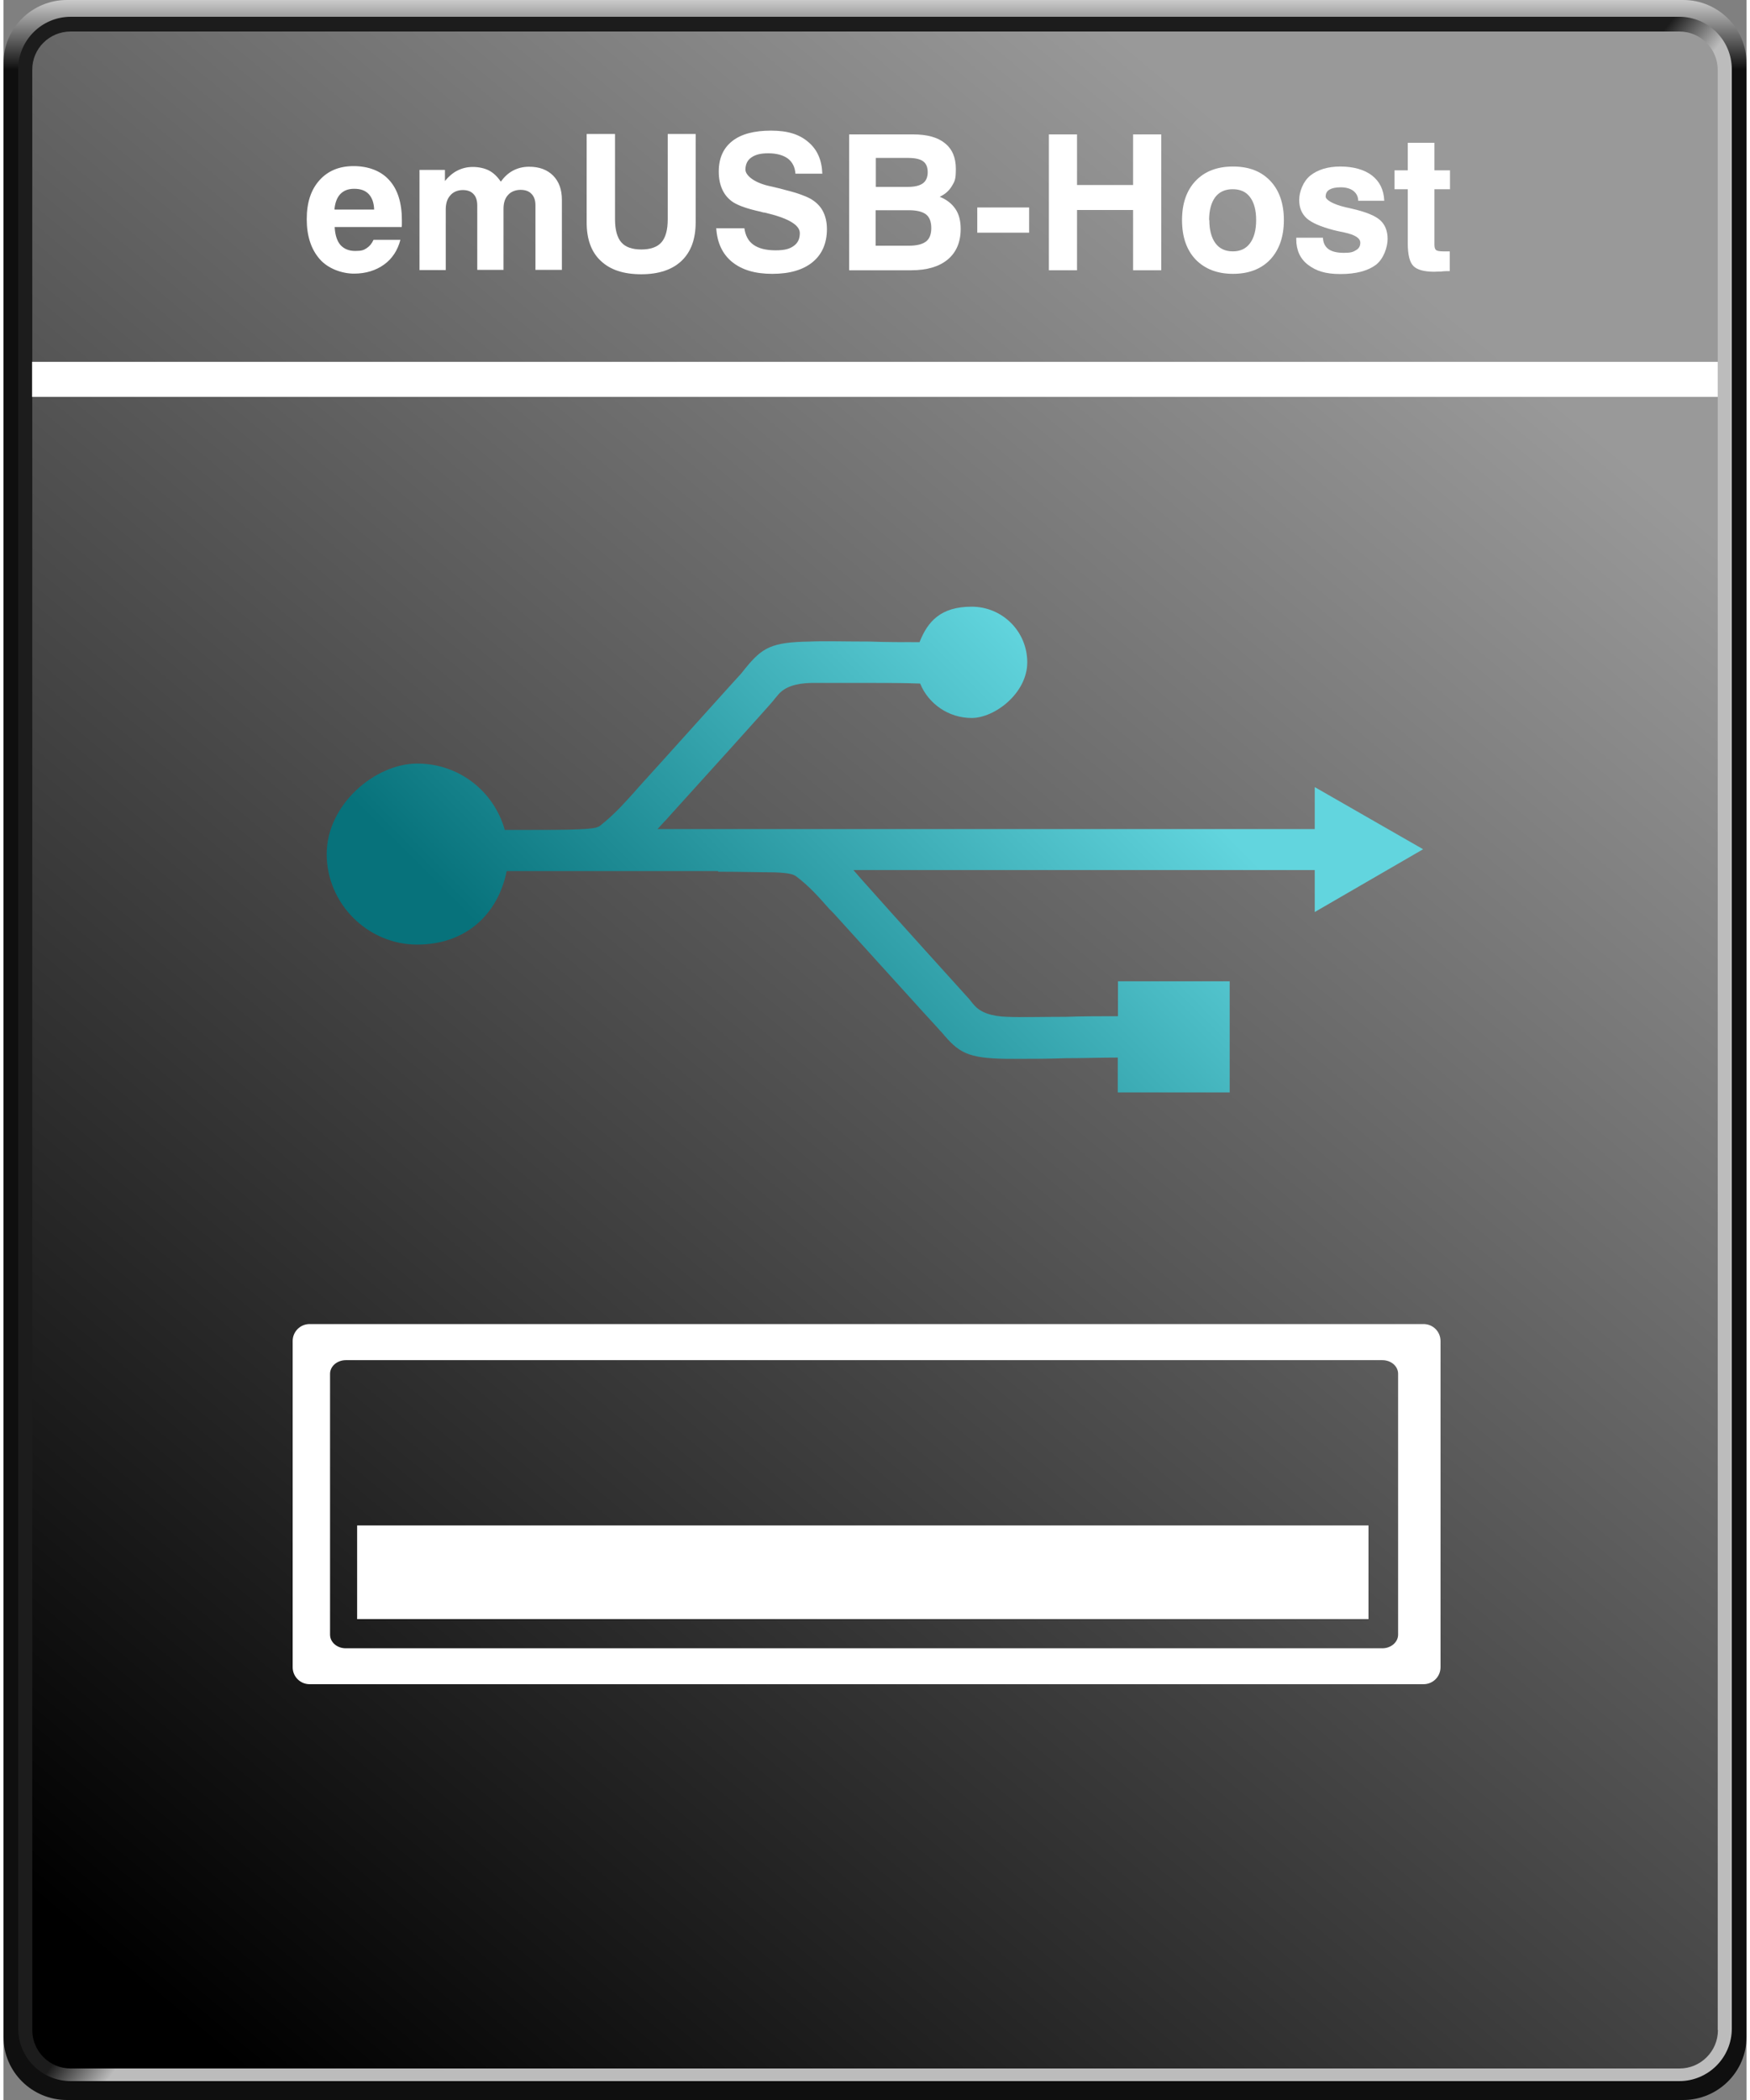 <?xml version="1.0" encoding="UTF-8"?>
<svg xmlns="http://www.w3.org/2000/svg" xmlns:xlink="http://www.w3.org/1999/xlink" width="250" height="300" viewBox="0 0 830 1000">
  <rect x="0" y="0" width="830" height="1000" fill="#808080" stroke="none"/>
  <defs>
    <linearGradient id="b" x1="415" y1="78" x2="415" y2="111.1" gradientTransform="translate(0 -78)" gradientUnits="userSpaceOnUse">
      <stop offset="0" stop-color="#cbcbcb"></stop>
      <stop offset="1" stop-color="#0f0f0f"></stop>
    </linearGradient>
    <linearGradient id="d" x1="409.7" y1="573.3" x2="429.4" y2="588.9" gradientTransform="translate(0 -78)" gradientUnits="userSpaceOnUse">
      <stop offset="0" stop-color="#1c1c1c"></stop>
      <stop offset="1" stop-color="#bcbcbc"></stop>
    </linearGradient>
    <linearGradient id="e" x1="700.8" y1="235.7" x2="52.1" y2="1012.8" gradientTransform="translate(0 -78)" gradientUnits="userSpaceOnUse">
      <stop offset="0" stop-color="#999"></stop>
      <stop offset="1" stop-color="#000"></stop>
    </linearGradient>
    <linearGradient id="g" x1="504.9" y1="318.7" x2="304.1" y2="519.5" gradientUnits="userSpaceOnUse">
      <stop offset="0" stop-color="#62d5de"></stop>
      <stop offset="1" stop-color="#07727b"></stop>
    </linearGradient>
  </defs>
  <g id="a">
    <path id="c" d="m830,970c0,16.6-13.6,30-30.2,30H30.2c-16.6,0-30.2-13.4-30.2-30V30C0,13.4,13.6,0,30.2,0h769.7c16.5,0,30.1,13.4,30.1,30v940Z" style="fill:url(#b); fill-rule:evenodd;"></path>
    <path d="m823,966c0,13.8-11.2,25-25,25H32c-13.8,0-25-11.2-25-25V33c0-13.8,11.2-25,25-25h766c13.8,0,25,11.2,25,25v933Z" style="fill:url(#d); fill-rule:evenodd;"></path>
    <path d="m816.4,966.7c0,10.1-8.2,18.3-18.3,18.3H32c-10.1,0-18.3-8.2-18.3-18.3V33.3c-.1-10.1,8.1-18.3,18.3-18.3h766c10.1,0,18.3,8.2,18.3,18.3v933.4h.1Z" style="fill:url(#e); fill-rule:evenodd;"></path>
  </g>
  <g id="f">
    <rect x="13.6" y="172.3" width="802.7" height="16.7" style="fill:#fff;"></rect>
    <path d="m176.3,114.2h12.7c-1.3,5-3.9,9-7.8,11.8s-8.7,4.3-14.3,4.3-12.4-2.3-16.4-7c-4-4.6-6.1-10.9-6.1-18.9s2-14,6-18.5c4-4.5,9.4-6.8,16.3-6.8s13,2.2,17,6.7c4,4.4,6,10.8,6,19s0,1.6,0,2c0,.5,0,.9-.1,1.3h-31.9c.2,3.8,1.1,6.6,2.7,8.5,1.7,1.9,4,2.9,7.1,2.9s4-.4,5.4-1.3c1.4-.9,2.5-2.2,3.3-4Zm-18.6-14.4h18.8c-.1-3.2-1-5.7-2.6-7.4-1.6-1.7-3.9-2.5-6.9-2.5s-5,.9-6.6,2.5c-1.6,1.7-2.5,4.1-2.8,7.3Z" style="fill:#fff;"></path>
    <path d="m198.1,128.7v-47.8h12.1v5.3c1.8-2.2,3.8-3.9,6-5,2.2-1.1,4.6-1.7,7.3-1.7s5.6.6,7.7,1.7c2.1,1.1,4,2.9,5.6,5.3,1.7-2.3,3.6-4.1,5.9-5.3,2.3-1.2,4.8-1.8,7.6-1.8,4.8,0,8.6,1.4,11.4,4.2s4.2,6.7,4.2,11.5v33.4h-12.6v-30.8c0-2.3-.6-4.1-1.9-5.4-1.2-1.3-3-1.9-5.2-1.9s-4.5.8-5.9,2.4c-1.5,1.6-2.2,3.8-2.2,6.7v29h-12.5v-30.7c0-2.3-.6-4.2-1.8-5.4-1.2-1.3-2.9-1.9-5.1-1.9s-4.5.8-5.9,2.5c-1.5,1.6-2.2,3.9-2.2,6.7v28.9h-12.6Z" style="fill:#fff;"></path>
    <path d="m277.8,63.8h13.4v40.6c0,5,1,8.7,3,11,2,2.3,5.2,3.4,9.5,3.4s7.6-1.1,9.6-3.4c2-2.3,3-5.9,3-11v-40.6h13.3v42.1c0,7.9-2.2,14-6.7,18.3-4.4,4.2-10.8,6.4-19.2,6.4s-14.8-2.1-19.3-6.4c-4.5-4.2-6.7-10.3-6.7-18.3v-42.1Z" style="fill:#fff;"></path>
    <path d="m339.7,108.7h13.1c.5,3.5,1.9,6.2,4.4,7.9,2.4,1.7,5.9,2.6,10.4,2.6s6.8-.7,8.7-2.1c2-1.4,2.9-3.4,2.9-6.1,0-3.9-5.6-7.2-16.9-9.8h-.4c-.3-.1-.7-.2-1.4-.4-6-1.3-10.3-2.8-12.9-4.4-2.3-1.5-4-3.4-5.2-5.9-1.2-2.5-1.8-5.4-1.8-8.8,0-6.3,2.1-11.1,6.4-14.5,4.3-3.4,10.5-5,18.5-5s13.5,1.8,17.7,5.4c4.3,3.6,6.5,8.6,6.7,15.1h-12.8c-.2-3.1-1.4-5.5-3.6-7.2-2.2-1.6-5.3-2.5-9.3-2.5s-6.2.7-8.1,2-2.8,3.3-2.8,5.8,3.7,6,11,7.7c2,.5,3.5.8,4.7,1.1,4.7,1.2,8.1,2.1,10,2.8,2,.7,3.7,1.4,5.2,2.2,2.6,1.5,4.6,3.4,5.9,5.8s2,5.3,2,8.7c0,6.7-2.3,12-6.8,15.7-4.5,3.7-10.9,5.6-19.2,5.6s-14.5-1.9-19.2-5.7c-4.6-3.8-7.1-9.2-7.5-16.1Z" style="fill:#fff;"></path>
    <path d="m402.7,128.7V64h30.5c6.6,0,11.7,1.4,15.1,4.2,3.5,2.8,5.2,6.9,5.2,12.2s-.6,6-1.9,8.2-3.2,3.9-5.8,5.1c3.3,1.3,5.8,3.3,7.5,5.8,1.7,2.5,2.5,5.7,2.5,9.5,0,6.3-2.1,11.2-6.2,14.6s-9.9,5.1-17.4,5.1h-29.5Zm12.7-39.7h15.2c3.3,0,5.7-.6,7.2-1.7,1.5-1.1,2.3-2.9,2.3-5.3s-.7-4.1-2.2-5.2c-1.5-1.1-3.9-1.6-7.4-1.6h-15.1v13.8Zm0,28h15.8c3.7,0,6.4-.7,8.1-2,1.7-1.3,2.5-3.5,2.5-6.4s-.8-5.2-2.5-6.5c-1.7-1.3-4.4-2-8.3-2h-15.7v16.9Z" style="fill:#fff;"></path>
    <path d="m463.7,110.8v-12h24.7v12h-24.7Z" style="fill:#fff;"></path>
    <path d="m497.8,128.7V64h13.4v24.1h26.7v-24.1h13.4v64.7h-13.4v-28.7h-26.7v28.7h-13.4Z" style="fill:#fff;"></path>
    <path d="m561.2,104.8c0-7.9,2.2-14.2,6.5-18.7,4.3-4.5,10.2-6.8,17.8-6.8s13.4,2.3,17.7,6.8c4.3,4.5,6.5,10.8,6.5,18.7s-2.2,14.2-6.5,18.8c-4.3,4.5-10.2,6.8-17.7,6.8s-13.4-2.3-17.8-6.8c-4.3-4.5-6.5-10.8-6.5-18.8Zm13,0c0,4.7,1,8.4,2.9,11,1.9,2.6,4.7,3.9,8.3,3.9s6.3-1.3,8.2-3.9c1.9-2.6,2.9-6.2,2.9-11s-1-8.4-2.9-10.9c-1.9-2.6-4.7-3.8-8.3-3.8s-6.4,1.3-8.3,3.8c-1.9,2.6-2.9,6.2-2.9,10.9Z" style="fill:#fff;"></path>
    <path d="m615.6,113.2h12.7c.1,2.4,1,4.2,2.6,5.4s4.1,1.8,7.4,1.8,4.4-.4,5.8-1.3c1.4-.8,2-2,2-3.5,0-2.2-2.5-3.8-7.6-4.9-2.1-.4-3.7-.8-5-1.1-6.2-1.6-10.5-3.5-12.9-5.6-2.4-2.2-3.6-5.1-3.6-8.8s1.8-8.8,5.3-11.6,8.3-4.3,14.3-4.3,11.4,1.4,15.1,4.3c3.6,2.8,5.6,6.8,5.8,12h-12.4c0-2-.9-3.6-2.3-4.7-1.4-1.1-3.5-1.7-6-1.7s-4.2.4-5.4,1.1c-1.2.7-1.8,1.8-1.8,3.3s3.2,3.6,9.5,5.1c1.5.3,2.6.6,3.5.8,6.4,1.5,10.7,3.3,13,5.4,2.3,2.1,3.5,5.1,3.5,8.9s-1.9,9.6-5.7,12.4c-3.8,2.8-9.4,4.3-16.7,4.3s-11.7-1.5-15.5-4.4-5.6-7-5.6-12.2v-.5Z" style="fill:#fff;"></path>
    <path d="m688.7,129.1c-1.2,0-2.6,0-4.2.2-1.6,0-2.7.1-3.1.1-4.9,0-8.2-.9-10-2.7-1.8-1.8-2.7-5.4-2.7-10.8v-25.8h-6.3v-9h6.3v-13.1h12.7v13.1h7.4v9h-7.4v26.5c0,1.3.3,2.1.8,2.5s1.7.6,3.4.6h3.1v9.6Z" style="fill:#fff;"></path>
    <path d="m584,467.3h-53.3v16.6c-7.9,0-16.6,0-25.1.3-11,0-21.4.3-27.6,0q-11.3-.3-15.8-5.6c-.8-.8-1.4-1.7-2.3-2.8-.6-.6-39.5-43.7-48.5-53.9h0l-2.5-2.8c-1.4-1.7-2.8-3.1-4.2-4.8h219.7v20l51.6-29.9-51.6-29.6v20h-313c1.4-1.4,2.8-3.1,4.2-4.5l2.5-2.8h0c9.3-10.2,48.2-53.3,48.5-53.9.8-1.1,1.7-2,2.3-2.8q4.5-5.4,15.8-5.6h27.6c8.2,0,16.6,0,24.2.3,3.9,9.6,13.5,16.4,24.5,16.4s26.5-11.8,26.5-26.5-11.8-26.5-26.5-26.5-20.9,7-24.8,16.9c-7.6,0-16.1,0-24-.3-11.3,0-21.7-.3-28.2,0-18.3.3-22.6,2.8-30.7,12.7-.6.8-1.4,1.7-2,2.5-1.1,1.1-40.6,45.1-49.1,54.4h0l-2,2.3c-5.1,5.6-9.3,10.4-16.1,15.8-1.1.8-2.5,1.4-10.1,1.7-5.4.3-16.4.3-26.8.3h-8.5c-5.1-18.3-21.7-31.6-41.7-31.6s-43.1,19.5-43.1,43.1,19.5,43.1,43.1,43.1,38.6-14.9,42.6-35h100.7v.3c10.4,0,21.4.3,26.8.3,7.6.3,9,1.1,10.1,1.7,6.8,5.1,11,10.1,16.1,15.8l2,2h0c8.5,9.3,48.2,53.3,49.1,54.1.8.8,1.4,1.7,2.3,2.5,8.2,9.9,12.4,12.4,30.7,12.7h7c5.9,0,13.3,0,21.1-.3,8.5,0,17.2-.3,25.1-.3v16.6h53.3v-53h0Z" style="fill:url(#g);"></path>
    <path d="m676.2,630.5H145.8c-4.5,0-8.1,3.6-8.1,8.1v155.3c0,4.5,3.6,8.1,8.1,8.1h530.4c4.5,0,8.1-3.6,8.1-8.1v-155.3c0-4.5-3.6-8.1-8.1-8.1Zm-12.1,147.9c0,3.6-3.4,6.5-7.5,6.5H163c-4.2,0-7.5-2.9-7.5-6.5v-124.2c0-3.6,3.4-6.5,7.5-6.5h493.6c4.2,0,7.5,2.9,7.5,6.5v124.2h0Z" style="fill:#fff;"></path>
    <rect x="168.4" y="726.4" width="481.6" height="44.6" style="fill:#fff;"></rect>
  </g>
</svg>
